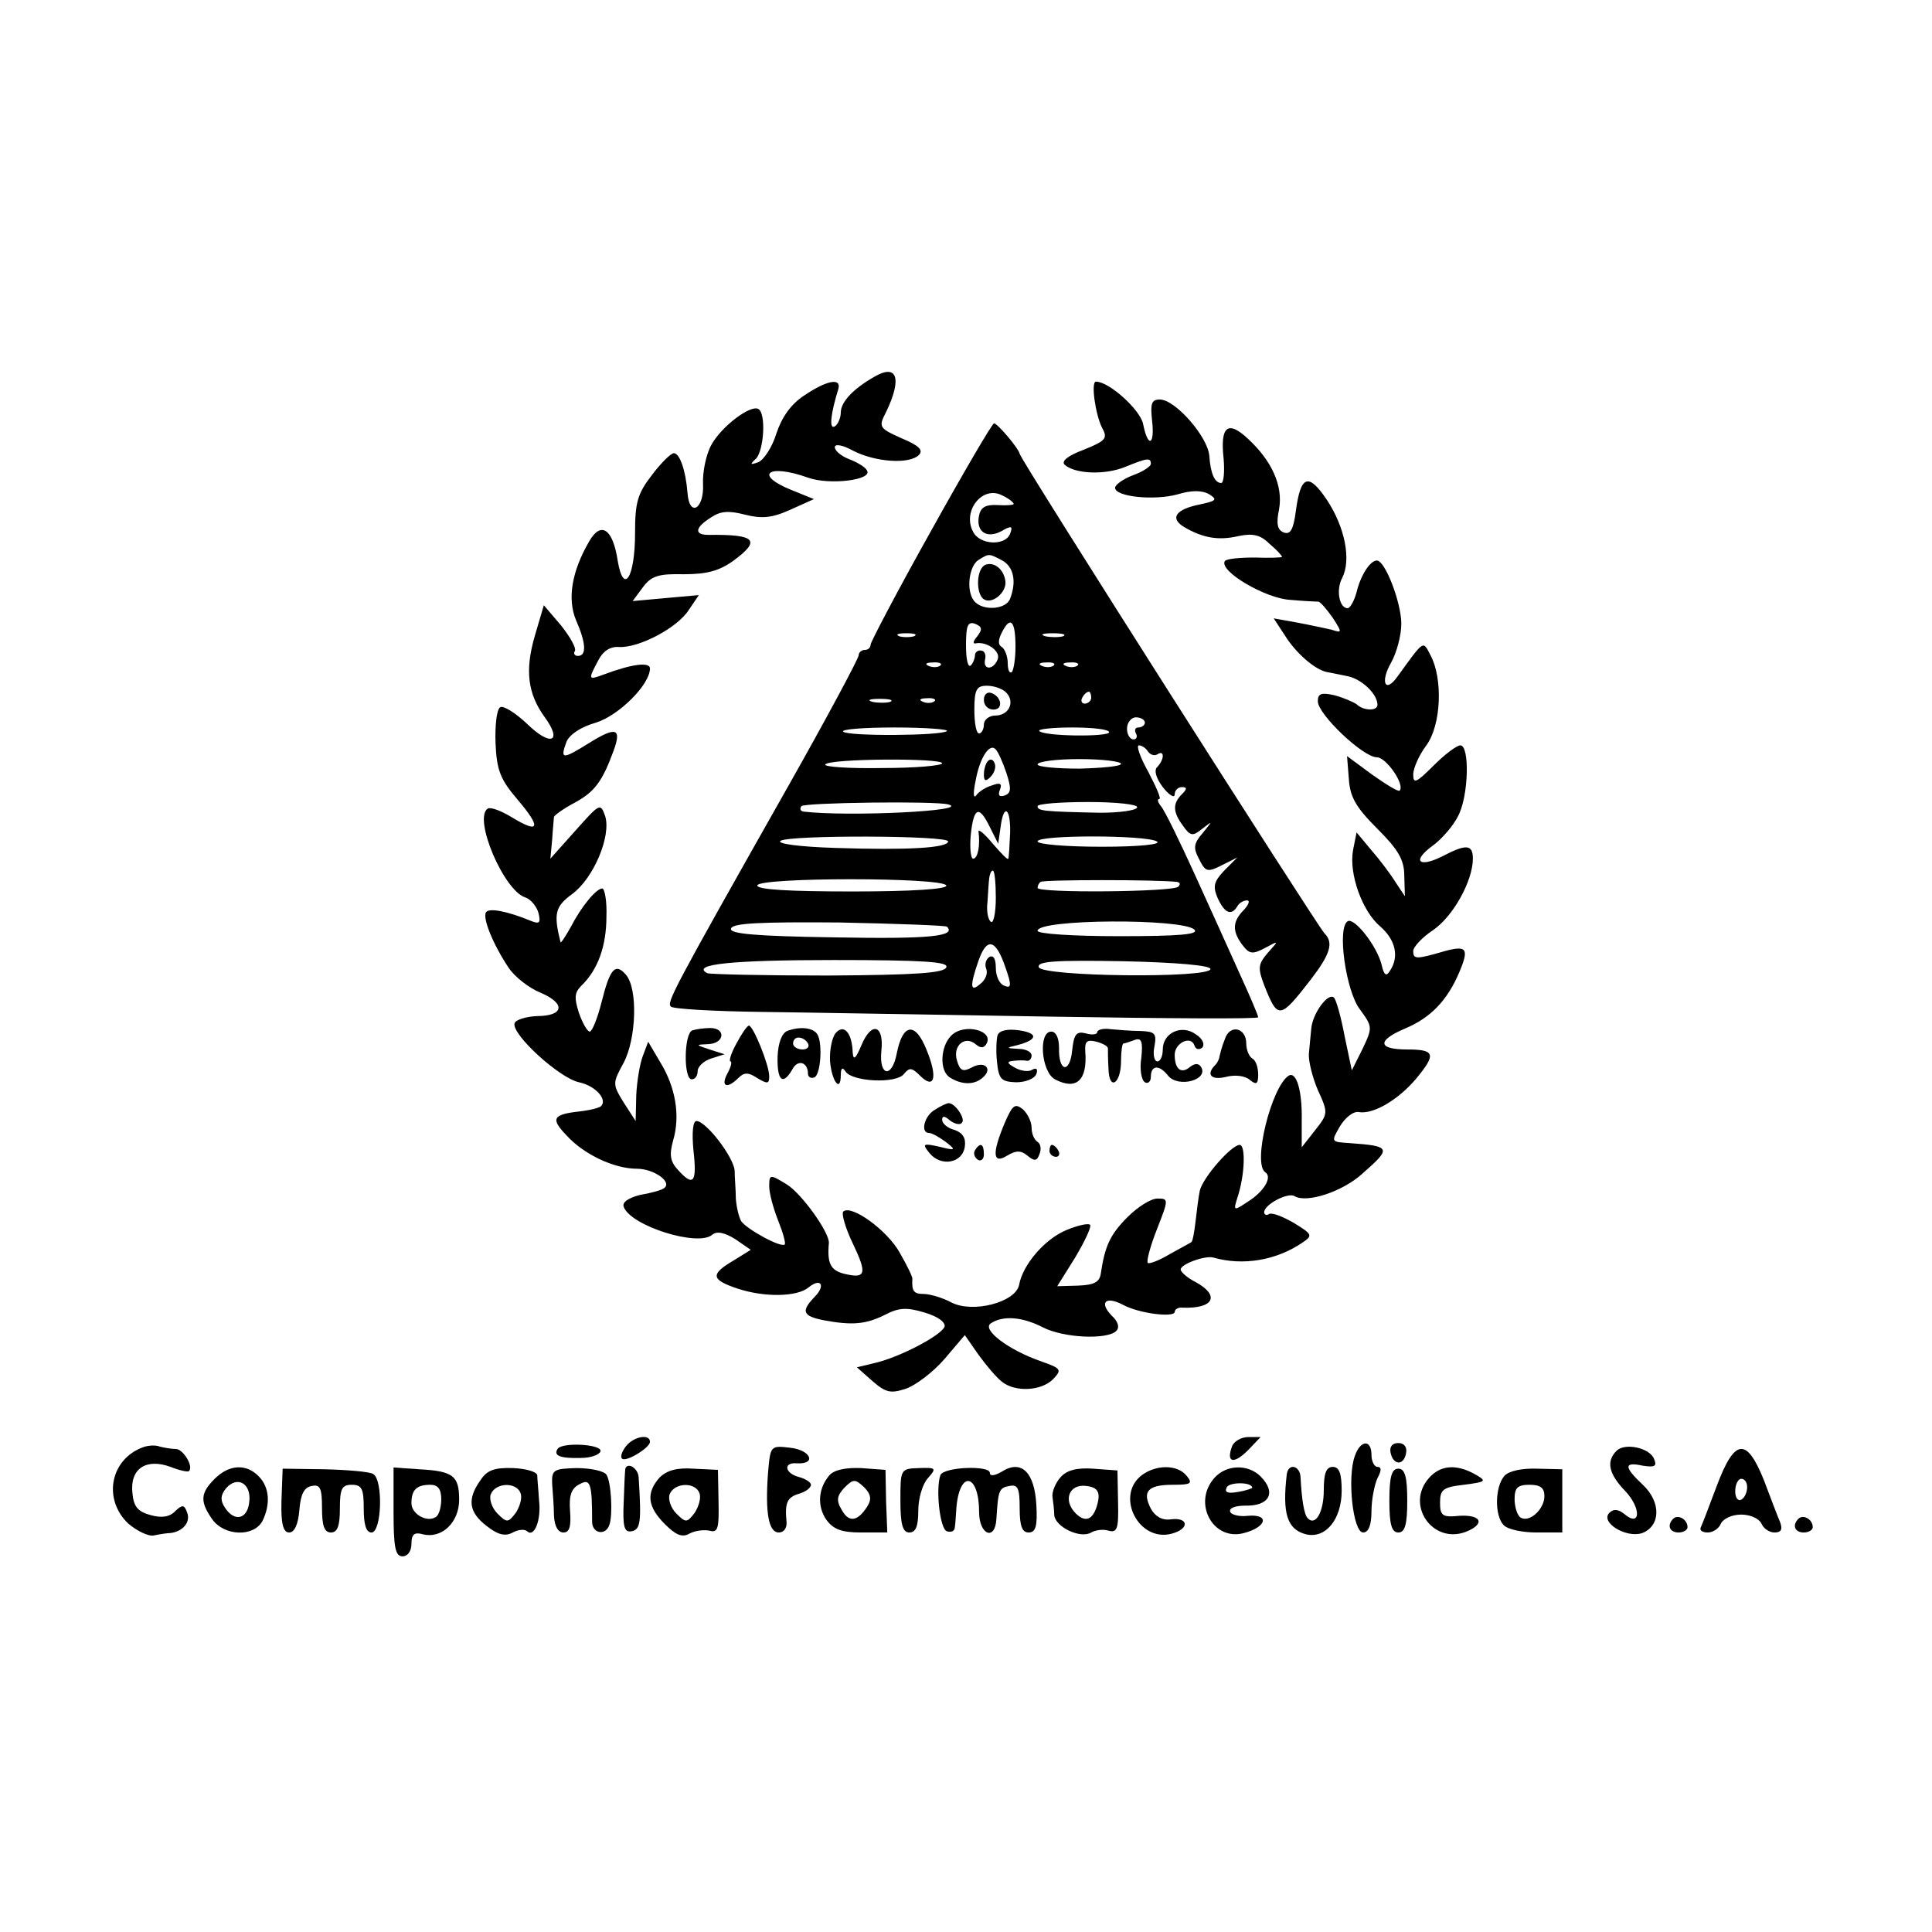 <?xml version="1.0" standalone="no"?>
<!DOCTYPE svg PUBLIC "-//W3C//DTD SVG 20010904//EN"
 "http://www.w3.org/TR/2001/REC-SVG-20010904/DTD/svg10.dtd">
<svg version="1.0" xmlns="http://www.w3.org/2000/svg"
 width="324pt" height="324pt" viewBox="0 0 324 324"
 preserveAspectRatio="xMidYMid meet">
<g transform="translate(0,324) scale(0.1,-0.1)"
fill="#000000" stroke="none">
<path d="M1466 2608 c-35 -20 -56 -42 -56 -60 0 -9 -5 -20 -10 -23 -10 -6 -7
21 6 63 5 19 -20 14 -57 -11 -23 -15 -38 -37 -47 -64 -7 -23 -21 -44 -30 -48
-14 -5 -15 -4 -4 6 13 14 17 75 4 83 -13 8 -62 -29 -79 -60 -9 -16 -15 -46
-14 -66 2 -42 -23 -56 -26 -15 -3 38 -13 67 -23 67 -5 0 -22 -17 -37 -37 -24
-31 -28 -46 -28 -97 0 -74 -19 -105 -29 -47 -8 54 -28 68 -48 33 -29 -50 -37
-96 -22 -132 17 -39 18 -60 3 -60 -5 0 -8 4 -5 8 3 5 -8 24 -23 43 l-29 34
-15 -51 c-17 -58 -12 -97 16 -136 31 -42 11 -51 -29 -12 -20 19 -40 31 -45 28
-6 -3 -9 -30 -8 -60 2 -46 8 -61 37 -95 40 -47 37 -58 -9 -30 -18 11 -36 18
-41 15 -25 -16 27 -138 63 -149 9 -3 19 -15 22 -26 4 -16 2 -19 -11 -14 -41
17 -72 23 -77 15 -6 -10 12 -54 38 -93 10 -15 34 -34 54 -42 42 -18 39 -39 -7
-39 -18 -1 -35 -6 -37 -12 -6 -18 75 -92 108 -99 28 -6 48 -29 37 -40 -3 -3
-19 -7 -37 -9 -44 -5 -48 -12 -21 -40 29 -32 80 -56 118 -56 29 0 61 -23 45
-33 -4 -3 -22 -8 -40 -11 -19 -5 -30 -12 -27 -20 12 -32 124 -67 148 -47 8 7
21 4 39 -7 l26 -18 -29 -18 c-39 -23 -38 -32 7 -47 45 -15 100 -14 119 2 21
17 29 3 10 -16 -23 -24 -20 -32 15 -39 48 -9 71 -7 103 9 23 12 36 13 66 4 24
-7 36 -17 34 -24 -6 -15 -77 -52 -118 -61 l-29 -7 26 -23 c23 -20 31 -21 56
-13 17 6 46 28 65 50 l34 40 23 -33 c13 -18 30 -38 39 -45 22 -18 66 -16 86 4
15 16 14 18 -20 30 -55 19 -101 54 -84 64 20 13 52 11 87 -7 35 -18 108 -21
123 -6 6 6 3 16 -8 26 -21 22 -10 33 19 18 27 -15 87 -22 87 -12 0 4 6 8 13 7
52 -2 64 20 22 43 -14 7 -25 17 -25 21 0 9 41 24 55 20 49 -14 105 -5 149 25
18 12 17 14 -14 33 -19 11 -37 18 -42 15 -4 -3 -8 -1 -8 3 0 13 40 34 51 27
20 -12 80 7 114 38 49 43 48 46 -22 51 -31 2 -31 2 -16 28 9 15 23 26 32 24
24 -4 65 20 95 55 35 42 33 50 -14 50 -50 0 -51 15 -4 35 43 18 71 47 91 94
17 40 13 46 -24 36 -48 -14 -53 -14 -53 0 0 7 15 23 33 35 34 23 67 83 67 120
0 24 -11 25 -51 4 -40 -20 -52 -8 -16 18 15 11 34 33 42 49 18 33 20 119 4
119 -6 0 -26 -15 -45 -34 -29 -29 -34 -31 -34 -15 0 11 10 33 22 49 25 34 28
112 7 151 -13 25 -10 27 -55 -35 -21 -30 -30 -10 -11 23 9 16 17 45 17 65 0
35 -27 106 -41 106 -11 0 -27 -24 -34 -53 -4 -15 -11 -27 -15 -27 -14 0 -20
31 -9 51 15 30 5 84 -26 131 -31 46 -44 41 -52 -20 -4 -30 -9 -39 -20 -35 -11
4 -13 15 -8 39 7 39 -12 81 -52 118 -34 32 -47 21 -41 -33 2 -23 0 -41 -4 -41
-11 0 -18 16 -20 46 -3 32 -57 94 -83 94 -14 0 -16 -7 -13 -35 5 -42 -7 -47
-15 -6 -5 24 -57 71 -79 71 -9 0 -1 -55 10 -77 10 -18 7 -22 -30 -37 -27 -10
-38 -19 -33 -25 17 -16 68 -18 102 -4 37 15 43 16 43 5 0 -4 -13 -13 -30 -19
-16 -6 -30 -16 -30 -21 0 -15 65 -22 105 -11 23 7 41 7 53 0 14 -9 12 -11 -16
-17 -40 -8 -51 -23 -26 -38 31 -18 57 -23 91 -15 24 5 37 2 52 -13 12 -10 21
-20 21 -22 0 -1 -21 -2 -46 -1 -25 0 -47 -2 -50 -6 -10 -17 69 -63 110 -65 22
-2 44 -3 47 -3 4 -1 14 -13 24 -27 16 -25 16 -26 -2 -20 -10 2 -36 8 -58 12
l-39 7 19 -29 c18 -29 50 -57 70 -61 5 -1 21 -4 35 -7 24 -5 50 -30 50 -48 0
-11 -24 -10 -35 1 -6 4 -22 11 -37 15 -22 5 -28 3 -28 -10 0 -22 76 -94 99
-94 16 0 48 -47 38 -56 -2 -2 -22 10 -46 27 l-42 31 3 -38 c2 -31 12 -48 48
-84 35 -35 45 -52 45 -79 l1 -34 -16 24 c-8 13 -26 37 -40 53 l-25 30 -6 -30
c-7 -39 15 -102 46 -128 25 -22 32 -50 16 -74 -6 -10 -10 -8 -14 10 -8 32 -46
80 -57 73 -18 -11 -3 -116 20 -147 22 -30 22 -31 5 -67 l-18 -36 -12 57 c-6
32 -14 61 -18 65 -10 9 -36 -27 -38 -52 -1 -11 -3 -30 -4 -42 -1 -12 6 -40 15
-61 18 -39 17 -40 -5 -68 l-22 -28 0 45 c1 50 -9 83 -22 75 -29 -19 -61 -148
-39 -162 12 -8 -2 -32 -29 -49 -24 -16 -25 -16 -18 6 13 39 14 89 4 89 -14 0
-62 -55 -67 -77 -2 -10 -5 -33 -7 -51 -2 -18 -5 -34 -7 -35 -1 -1 -18 -10 -36
-20 -18 -11 -35 -17 -37 -15 -3 2 4 28 15 56 20 51 20 52 1 52 -11 0 -33 -14
-50 -31 -29 -29 -38 -48 -45 -95 -2 -14 -11 -19 -38 -20 l-35 -1 30 48 c16 27
28 52 25 55 -3 3 -21 -1 -40 -9 -36 -15 -73 -58 -79 -92 -6 -29 -78 -48 -114
-29 -15 8 -36 14 -46 14 -17 0 -20 5 -19 25 1 3 -9 23 -21 44 -21 38 -82 82
-95 69 -3 -4 4 -28 16 -53 25 -52 22 -60 -15 -51 -22 6 -28 17 -25 51 2 17
-46 84 -71 99 -28 17 -29 17 -29 -4 0 -11 7 -37 15 -57 8 -20 13 -38 11 -40
-6 -6 -63 25 -73 39 -4 7 -8 24 -9 38 0 14 -2 35 -2 47 -2 23 -48 83 -64 83
-6 0 -8 -19 -5 -50 6 -53 0 -61 -26 -32 -13 14 -15 25 -8 50 12 41 4 89 -22
131 l-20 34 -9 -24 c-5 -13 -10 -43 -11 -66 l-1 -43 -20 31 c-19 31 -19 32 0
67 21 40 24 123 4 147 -18 21 -27 11 -41 -45 -7 -28 -16 -50 -20 -50 -4 0 -12
14 -18 31 -8 25 -8 34 4 46 28 27 42 67 42 116 1 26 -3 47 -7 47 -10 0 -35
-30 -53 -65 -9 -16 -17 -28 -17 -25 -12 48 -9 60 20 81 36 27 65 97 55 130 -8
23 -9 22 -50 -24 l-42 -47 3 32 c1 18 3 35 3 38 1 3 16 14 35 24 33 18 46 35
65 87 14 38 4 41 -41 13 -45 -28 -49 -28 -38 2 5 12 24 25 49 32 39 12 91 64
91 91 0 11 -29 8 -77 -10 -27 -10 -27 -9 -10 23 8 16 20 24 35 23 33 -2 98 32
117 62 l17 25 -56 -5 -55 -5 17 23 c14 19 26 23 68 22 38 0 59 5 83 22 48 35
39 45 -41 44 -24 0 -23 12 4 29 16 11 30 12 57 5 28 -7 45 -6 76 8 l40 18 -37
15 c-65 26 -40 45 27 21 36 -13 109 -4 99 12 -3 6 -17 14 -30 19 -13 5 -24 14
-24 20 0 6 13 4 31 -6 37 -19 94 -23 110 -7 8 8 0 16 -29 28 -38 17 -39 19
-26 44 27 56 19 82 -20 59z"/>
<path d="M1561 2349 c-56 -100 -101 -186 -101 -190 0 -5 -4 -9 -10 -9 -5 0
-10 -4 -10 -9 0 -5 -55 -108 -123 -228 -190 -336 -199 -354 -192 -361 3 -4 72
-8 153 -9 81 -1 301 -5 490 -8 188 -3 342 -4 342 -1 0 3 -14 36 -31 73 -17 38
-51 113 -76 168 -25 55 -50 106 -56 113 -5 6 -7 12 -3 12 4 0 -5 20 -18 45
-14 25 -21 45 -16 45 5 0 12 -5 15 -10 4 -6 11 -8 16 -5 12 8 12 -8 0 -21 -6
-5 -3 -18 9 -34 11 -14 20 -19 20 -12 0 6 5 12 12 12 9 0 9 -3 0 -12 -16 -16
-15 -30 2 -53 12 -17 16 -18 32 -5 18 14 18 14 1 -7 -15 -17 -16 -25 -7 -42
12 -24 14 -25 43 -10 l22 11 -22 -22 c-18 -19 -19 -27 -11 -46 12 -26 23 -30
33 -14 3 6 11 10 16 10 6 0 3 -7 -5 -16 -19 -19 -20 -35 -3 -58 12 -16 17 -17
38 -6 24 13 24 13 5 -8 -16 -19 -17 -25 -6 -54 23 -58 26 -58 78 9 33 43 39
62 23 78 -13 14 -511 796 -511 804 -1 8 -37 51 -43 51 -3 0 -51 -82 -106 -181z
m139 46 c0 -2 -12 -3 -27 -2 -19 1 -28 -3 -31 -17 -6 -27 12 -40 37 -27 17 10
20 9 15 -4 -8 -21 -51 -19 -62 3 -19 35 16 79 49 61 11 -5 19 -12 19 -14z
m-19 -95 c19 -11 24 -35 13 -64 -7 -19 -48 -21 -61 -3 -13 17 -8 58 8 68 18
11 17 11 40 -1z m-42 -127 c-7 -8 -8 -13 -3 -12 18 4 43 -13 37 -27 -7 -18
-25 -18 -21 0 2 8 -1 15 -7 15 -5 1 -10 -3 -10 -8 0 -5 -3 -13 -7 -17 -5 -4
-8 11 -8 34 0 33 3 40 15 36 12 -5 13 -9 4 -21z m64 -18 c0 -19 -3 -38 -6 -42
-4 -3 -7 3 -7 15 0 11 -5 24 -10 27 -7 4 -6 13 1 26 14 27 22 17 22 -26z
m-170 18 c-7 -2 -19 -2 -25 0 -7 3 -2 5 12 5 14 0 19 -2 13 -5z m250 0 c-7 -2
-21 -2 -30 0 -10 3 -4 5 12 5 17 0 24 -2 18 -5z m-206 -49 c-3 -3 -12 -4 -19
-1 -8 3 -5 6 6 6 11 1 17 -2 13 -5z m190 0 c-3 -3 -12 -4 -19 -1 -8 3 -5 6 6
6 11 1 17 -2 13 -5z m40 0 c-3 -3 -12 -4 -19 -1 -8 3 -5 6 6 6 11 1 17 -2 13
-5z m-120 -45 c16 -16 5 -39 -18 -39 -10 0 -19 -7 -19 -15 0 -8 -4 -15 -8 -15
-5 0 -8 18 -8 40 0 34 4 40 21 40 12 0 26 -5 32 -11z m143 -9 c0 -5 -5 -10
-11 -10 -5 0 -7 5 -4 10 3 6 8 10 11 10 2 0 4 -4 4 -10z m-337 -7 c-7 -2 -21
-2 -30 0 -10 3 -4 5 12 5 17 0 24 -2 18 -5z m74 1 c-3 -3 -12 -4 -19 -1 -8 3
-5 6 6 6 11 1 17 -2 13 -5z m353 -36 c0 -4 -5 -8 -11 -8 -5 0 -7 -4 -4 -10 3
-5 1 -10 -4 -10 -6 0 -11 8 -11 18 0 10 7 19 15 19 8 0 15 -4 15 -9z m-332
-14 c-9 -8 -166 -9 -174 -1 -4 4 35 7 86 7 51 0 91 -3 88 -6z m272 -2 c0 -8
-109 -7 -117 2 -4 3 21 6 55 6 34 0 62 -3 62 -8z m-172 -69 c8 -25 8 -33 -3
-37 -9 -3 -12 0 -8 10 4 10 0 12 -13 7 -11 -3 -23 -11 -27 -17 -5 -6 -5 5 -1
24 7 40 24 65 34 53 4 -4 12 -22 18 -40z m-108 17 c0 -4 -45 -8 -100 -8 -56
-1 -99 2 -96 6 6 10 196 11 196 2z m300 -1 c0 -4 -31 -7 -70 -8 -38 0 -70 3
-70 7 0 5 32 9 70 9 39 0 70 -4 70 -8z m-290 -68 c41 -11 -168 -21 -243 -12
-5 1 -6 5 -3 9 3 6 224 9 246 3z m317 -5 c-1 -5 -29 -9 -62 -9 -95 2 -105 3
-105 11 0 4 38 7 85 7 47 0 84 -4 82 -9z m-247 -33 l14 -28 4 28 c5 40 17 33
16 -10 -1 -21 -2 -40 -3 -43 -1 -3 -12 9 -26 25 -14 17 -25 26 -24 20 3 -22
-1 -45 -9 -45 -4 0 -6 18 -4 40 5 47 14 50 32 13z m-70 -24 c0 -11 -67 -15
-189 -11 -61 2 -99 7 -92 12 17 10 281 9 281 -1z m350 0 c9 -5 -29 -9 -92 -9
-60 0 -108 4 -108 9 0 11 180 11 200 0z m-270 -95 c0 -25 -4 -43 -8 -40 -5 3
-8 18 -6 33 1 15 2 34 3 41 1 6 3 12 6 12 3 0 5 -21 5 -46z m-83 21 c2 -6 -57
-10 -157 -10 -106 0 -160 3 -160 10 0 14 312 14 317 0z m387 6 c5 -1 6 -4 2
-8 -9 -9 -236 -11 -236 -2 0 3 2 8 5 10 3 4 197 4 229 0z m-386 -75 c16 -16
-27 -21 -187 -18 -135 2 -179 6 -175 15 3 9 50 11 181 10 97 -2 178 -5 181 -7z
m415 -5 c8 -8 -24 -11 -126 -11 -78 0 -137 4 -137 9 0 20 244 21 263 2z m-317
-63 c11 -31 10 -36 -2 -31 -8 3 -14 16 -14 30 0 15 -4 22 -11 18 -6 -4 -8 -13
-5 -20 3 -8 -2 -19 -10 -25 -17 -15 -18 -4 -3 39 14 40 29 36 45 -11z m-99 0
c-3 -10 -52 -13 -198 -14 -107 0 -198 2 -203 4 -28 15 42 22 212 22 151 0 193
-3 189 -12z m443 -3 c0 -16 -282 -13 -288 3 -3 10 27 12 142 10 89 -2 146 -7
146 -13z"/>
<path d="M1653 2293 c-16 -6 -17 -49 -3 -58 14 -9 39 12 36 31 -3 20 -19 32
-33 27z"/>
<path d="M1650 2066 c0 -9 7 -16 16 -16 17 0 14 22 -4 28 -7 2 -12 -3 -12 -12z"/>
<path d="M1657 1964 c-4 -4 -7 -14 -7 -23 0 -11 3 -12 11 -4 6 6 10 16 7 23
-2 6 -7 8 -11 4z"/>
<path d="M1161 1512 c-14 -5 -15 -82 -1 -82 6 0 10 6 10 14 0 7 10 17 23 21
l22 7 -25 8 c-24 8 -24 8 -2 9 27 1 30 27 3 27 -10 0 -24 -2 -30 -4z"/>
<path d="M1235 1490 c-9 -16 -13 -30 -10 -30 3 0 1 -9 -5 -20 -12 -22 -1 -27
18 -8 10 10 17 10 32 0 17 -10 20 -10 20 3 0 19 -27 85 -34 85 -3 0 -12 -13
-21 -30z"/>
<path d="M1320 1511 c-9 -4 -15 -20 -16 -43 -1 -41 9 -49 25 -21 9 17 26 12
26 -8 0 -5 5 -8 10 -6 11 2 15 56 6 72 -7 12 -30 14 -51 6z m35 -21 c3 -5 -1
-10 -9 -10 -9 0 -16 5 -16 10 0 6 4 10 9 10 6 0 13 -4 16 -10z"/>
<path d="M1401 1507 c-6 -8 -10 -29 -9 -47 3 -34 18 -53 18 -23 0 12 3 14 8 6
11 -17 85 -21 98 -4 9 11 13 11 27 -3 24 -24 30 -3 11 43 -19 48 -40 45 -50
-5 -8 -43 -30 -39 -26 3 5 44 -16 51 -33 11 -10 -24 -14 -27 -15 -13 -1 33
-15 49 -29 32z"/>
<path d="M1595 1503 c-18 -18 -20 -59 -2 -70 19 -12 40 -13 54 -1 19 15 5 30
-17 18 -15 -8 -20 -6 -25 11 -8 25 13 43 31 28 8 -7 14 -7 18 0 14 23 -38 36
-59 14z"/>
<path d="M1673 1504 c-2 -6 -3 -27 -1 -45 3 -29 7 -33 32 -34 16 0 31 6 34 14
3 8 0 11 -7 7 -6 -4 -19 -2 -28 3 -15 8 -15 11 -3 12 8 1 18 1 23 0 4 0 7 4 7
9 0 6 -10 11 -22 11 -21 1 -21 2 -3 6 35 9 37 20 5 25 -20 3 -34 0 -37 -8z"/>
<path d="M1840 1509 c0 -4 -9 -5 -19 -2 -16 4 -20 -1 -23 -29 -4 -39 -23 -36
-22 5 0 16 -5 27 -13 27 -22 0 -17 -67 6 -80 36 -19 55 -2 51 47 -1 17 3 20
19 16 11 -3 20 -8 19 -12 0 -3 0 -19 1 -34 1 -37 21 -25 21 14 0 16 2 29 4 29
2 0 11 3 19 6 11 4 14 -2 11 -30 -3 -19 0 -37 6 -41 5 -3 10 1 10 9 0 20 14
21 29 2 17 -21 69 -7 55 15 -4 6 -10 6 -18 0 -15 -13 -26 -4 -26 20 0 20 27
33 33 16 2 -7 8 -8 13 -4 5 5 1 15 -10 22 -24 18 -56 3 -56 -25 0 -11 -4 -20
-9 -20 -5 0 -8 11 -5 25 4 22 1 25 -23 26 -16 0 -38 2 -50 3 -13 2 -23 -1 -23
-5z"/>
<path d="M2054 1497 c-5 -12 -8 -25 -9 -29 0 -3 -3 -10 -7 -14 -16 -16 -7 -26
18 -20 15 4 32 2 40 -5 11 -9 14 -7 14 9 0 12 -4 24 -10 27 -5 3 -10 14 -10
25 0 27 -28 33 -36 7z"/>
<path d="M1568 1379 c-18 -10 -25 -39 -10 -39 5 0 17 -7 28 -15 18 -14 17 -15
-11 -8 -27 6 -29 5 -16 -11 19 -23 55 -17 59 11 2 14 -3 23 -17 28 -12 3 -21
11 -21 17 0 7 4 7 13 -1 8 -6 17 -8 20 -4 7 6 -11 33 -22 33 -3 0 -14 -5 -23
-11z"/>
<path d="M1685 1357 c-22 -52 -20 -70 4 -55 15 9 23 9 34 0 12 -10 16 -9 20 2
4 9 2 18 -3 21 -6 4 -10 14 -10 24 0 10 -7 24 -15 31 -13 10 -17 7 -30 -23z"/>
<path d="M1635 1311 c-3 -5 -1 -12 5 -16 5 -3 10 1 10 9 0 18 -6 21 -15 7z"/>
<path d="M1760 1310 c0 -5 5 -10 11 -10 5 0 7 5 4 10 -3 6 -8 10 -11 10 -2 0
-4 -4 -4 -10z"/>
<path d="M1050 815 c-7 -9 -10 -18 -7 -21 6 -7 47 18 47 28 0 14 -27 9 -40 -7z"/>
<path d="M2066 814 c-10 -27 3 -30 27 -6 l21 22 -21 0 c-11 0 -24 -7 -27 -16z"/>
<path d="M240 813 c-55 -20 -68 -87 -25 -128 14 -12 34 -22 43 -20 9 2 22 4
27 4 21 2 35 18 29 34 -5 14 -8 14 -20 3 -9 -10 -23 -12 -41 -7 -22 6 -29 14
-31 38 -4 40 23 58 64 43 15 -6 29 -9 31 -7 8 8 -10 37 -22 37 -7 0 -19 2 -27
4 -7 3 -20 2 -28 -1z"/>
<path d="M935 810 c-7 -11 4 -16 39 -15 16 0 31 5 33 11 4 12 -65 16 -72 4z"/>
<path d="M1288 770 c-5 -67 1 -100 18 -100 9 0 14 8 13 18 -3 32 1 41 21 47
11 3 20 10 20 15 0 4 -9 10 -20 13 -24 6 -27 25 -4 23 34 -2 24 22 -10 26 -34
4 -34 4 -38 -42z"/>
<path d="M2272 798 c-13 -36 -3 -128 14 -128 9 0 14 12 14 36 0 19 5 44 10 55
7 13 7 19 0 19 -5 0 -10 9 -10 20 0 27 -19 25 -28 -2z"/>
<path d="M2332 804 c4 -21 22 -23 26 -1 2 10 -3 17 -13 17 -10 0 -15 -6 -13
-16z"/>
<path d="M2711 807 c-18 -18 -13 -39 15 -68 27 -29 25 -61 -2 -38 -10 8 -18 9
-25 2 -16 -16 28 -43 55 -34 31 12 32 52 1 81 -32 30 -32 39 0 32 20 -3 24 -1
19 11 -7 19 -49 28 -63 14z"/>
<path d="M2879 748 c-13 -35 -25 -66 -27 -70 -2 -5 4 -8 12 -8 9 0 19 7 22 15
4 8 18 15 34 15 16 0 30 -7 34 -15 3 -8 13 -15 22 -15 11 0 14 5 9 18 -4 9
-16 41 -27 70 -29 72 -49 70 -79 -10z m51 -2 c0 -8 -4 -18 -10 -21 -5 -3 -10
3 -10 14 0 12 5 21 10 21 6 0 10 -6 10 -14z"/>
<path d="M360 760 c-24 -24 -25 -38 -4 -68 20 -28 69 -30 84 -3 14 28 12 57
-6 75 -21 22 -50 20 -74 -4z m58 -39 c-3 -29 -25 -34 -41 -9 -8 12 -7 21 2 32
19 22 43 8 39 -23z"/>
<path d="M472 723 c-1 -39 3 -53 13 -53 9 0 15 14 17 37 2 27 8 39 21 41 14 3
17 -4 17 -37 0 -30 4 -41 15 -41 11 0 15 11 15 40 0 33 3 40 20 40 17 0 20 -7
20 -40 0 -27 4 -40 13 -40 17 0 20 87 3 98 -6 4 -43 7 -82 8 l-70 1 -2 -54z"/>
<path d="M660 704 c0 -59 3 -74 15 -74 9 0 15 9 15 21 0 16 5 20 19 16 32 -8
61 20 61 58 0 40 -10 48 -67 51 l-43 3 0 -75z m80 22 c0 -14 -4 -27 -9 -30
-15 -10 -41 5 -41 23 0 23 9 31 32 31 12 0 18 -7 18 -24z"/>
<path d="M806 758 c-23 -32 -20 -54 10 -77 19 -15 31 -18 44 -11 9 5 20 6 24
2 12 -11 24 19 20 52 -1 17 -3 36 -3 42 -1 6 -19 11 -40 12 -31 1 -44 -3 -55
-20z m67 -22 c3 -8 -1 -22 -8 -33 -13 -17 -15 -17 -31 -1 -9 9 -14 24 -11 32
8 20 43 21 50 2z"/>
<path d="M926 751 c1 -14 3 -38 3 -53 1 -18 7 -28 16 -28 10 0 13 10 11 36 -2
26 2 38 16 45 18 10 21 2 21 -63 0 -20 23 -24 29 -5 6 17 3 72 -5 84 -4 6 -26
11 -50 11 -39 -1 -42 -3 -41 -27z"/>
<path d="M1049 778 c-1 -2 -2 -27 -3 -56 -2 -43 1 -52 13 -50 15 3 17 14 12
91 -1 14 -17 25 -22 15z"/>
<path d="M1106 762 c-23 -26 -20 -49 9 -78 18 -18 29 -23 41 -16 9 5 24 7 34
5 14 -4 16 4 15 49 l-1 53 -41 2 c-28 2 -45 -3 -57 -15z m67 -26 c3 -8 -1 -22
-8 -33 -13 -17 -15 -17 -31 -1 -9 9 -14 24 -11 32 8 20 43 21 50 2z"/>
<path d="M1391 766 c-19 -22 -21 -52 -5 -75 12 -16 26 -21 58 -21 l44 0 -2 52
-1 53 -41 3 c-26 1 -45 -3 -53 -12z m63 -53 c-16 -25 -31 -27 -43 -4 -9 15 -7
23 5 36 15 15 18 15 33 1 12 -12 13 -21 5 -33z"/>
<path d="M1510 723 c0 -40 4 -53 15 -53 11 0 15 11 15 37 0 20 7 44 16 54 15
17 14 18 -15 17 -31 -1 -31 -2 -31 -55z"/>
<path d="M1577 766 c-8 -23 -1 -90 11 -94 7 -2 12 0 13 5 1 4 2 21 3 36 6 63
38 55 38 -9 0 -38 27 -49 29 -11 3 47 4 52 22 55 14 3 17 -4 17 -37 0 -30 4
-41 15 -41 12 0 15 11 13 46 -3 55 -25 77 -58 56 -12 -7 -20 -8 -20 -2 0 13
-78 10 -83 -4z"/>
<path d="M1778 762 c-8 -9 -14 -24 -13 -32 1 -8 3 -22 3 -31 2 -20 44 -40 62
-29 7 4 20 6 29 3 15 -4 17 4 16 48 l-1 53 -41 3 c-28 2 -45 -3 -55 -15z m64
-37 c-6 -32 -20 -41 -38 -23 -22 22 -11 50 18 46 17 -2 22 -9 20 -23z"/>
<path d="M1916 767 c-47 -34 -7 -114 49 -99 30 8 29 28 -2 24 -14 -2 -26 5
-33 18 -15 29 -5 40 37 40 30 0 34 2 23 15 -15 19 -50 19 -74 2z"/>
<path d="M2037 762 c-38 -42 -3 -107 49 -93 38 10 44 32 7 29 -15 -2 -29 2
-30 7 -2 6 9 10 25 10 41 -1 53 22 26 49 -21 21 -57 20 -77 -2z m63 -17 c0 -1
-11 -5 -24 -7 -16 -3 -23 -1 -19 7 3 10 43 10 43 0z"/>
<path d="M2158 768 c-8 -67 1 -93 32 -101 33 -8 60 25 60 73 0 29 -4 40 -15
40 -11 0 -15 -11 -15 -39 0 -37 -14 -61 -27 -47 -6 6 -10 31 -12 69 -1 19 -20
24 -23 5z"/>
<path d="M2330 723 c0 -40 4 -53 15 -53 11 0 15 13 15 53 0 41 -4 54 -15 54
-11 0 -15 -13 -15 -54z"/>
<path d="M2397 762 c-41 -45 5 -112 61 -91 33 13 27 29 -10 27 -29 -3 -33 0
-33 22 0 22 5 26 40 30 38 5 39 6 18 18 -31 17 -57 15 -76 -6z"/>
<path d="M2523 765 c-16 -18 -17 -67 -1 -83 7 -7 31 -12 55 -12 l43 0 0 53 0
53 -42 1 c-26 1 -48 -4 -55 -12z m67 -34 c0 -22 -25 -45 -40 -36 -5 3 -10 17
-10 31 0 19 5 24 25 24 18 0 25 -5 25 -19z"/>
<path d="M2806 693 c-11 -11 -6 -23 9 -23 8 0 15 4 15 9 0 13 -16 22 -24 14z"/>
<path d="M3016 693 c-11 -11 -6 -23 9 -23 8 0 15 4 15 9 0 13 -16 22 -24 14z"/>
</g>
</svg>
